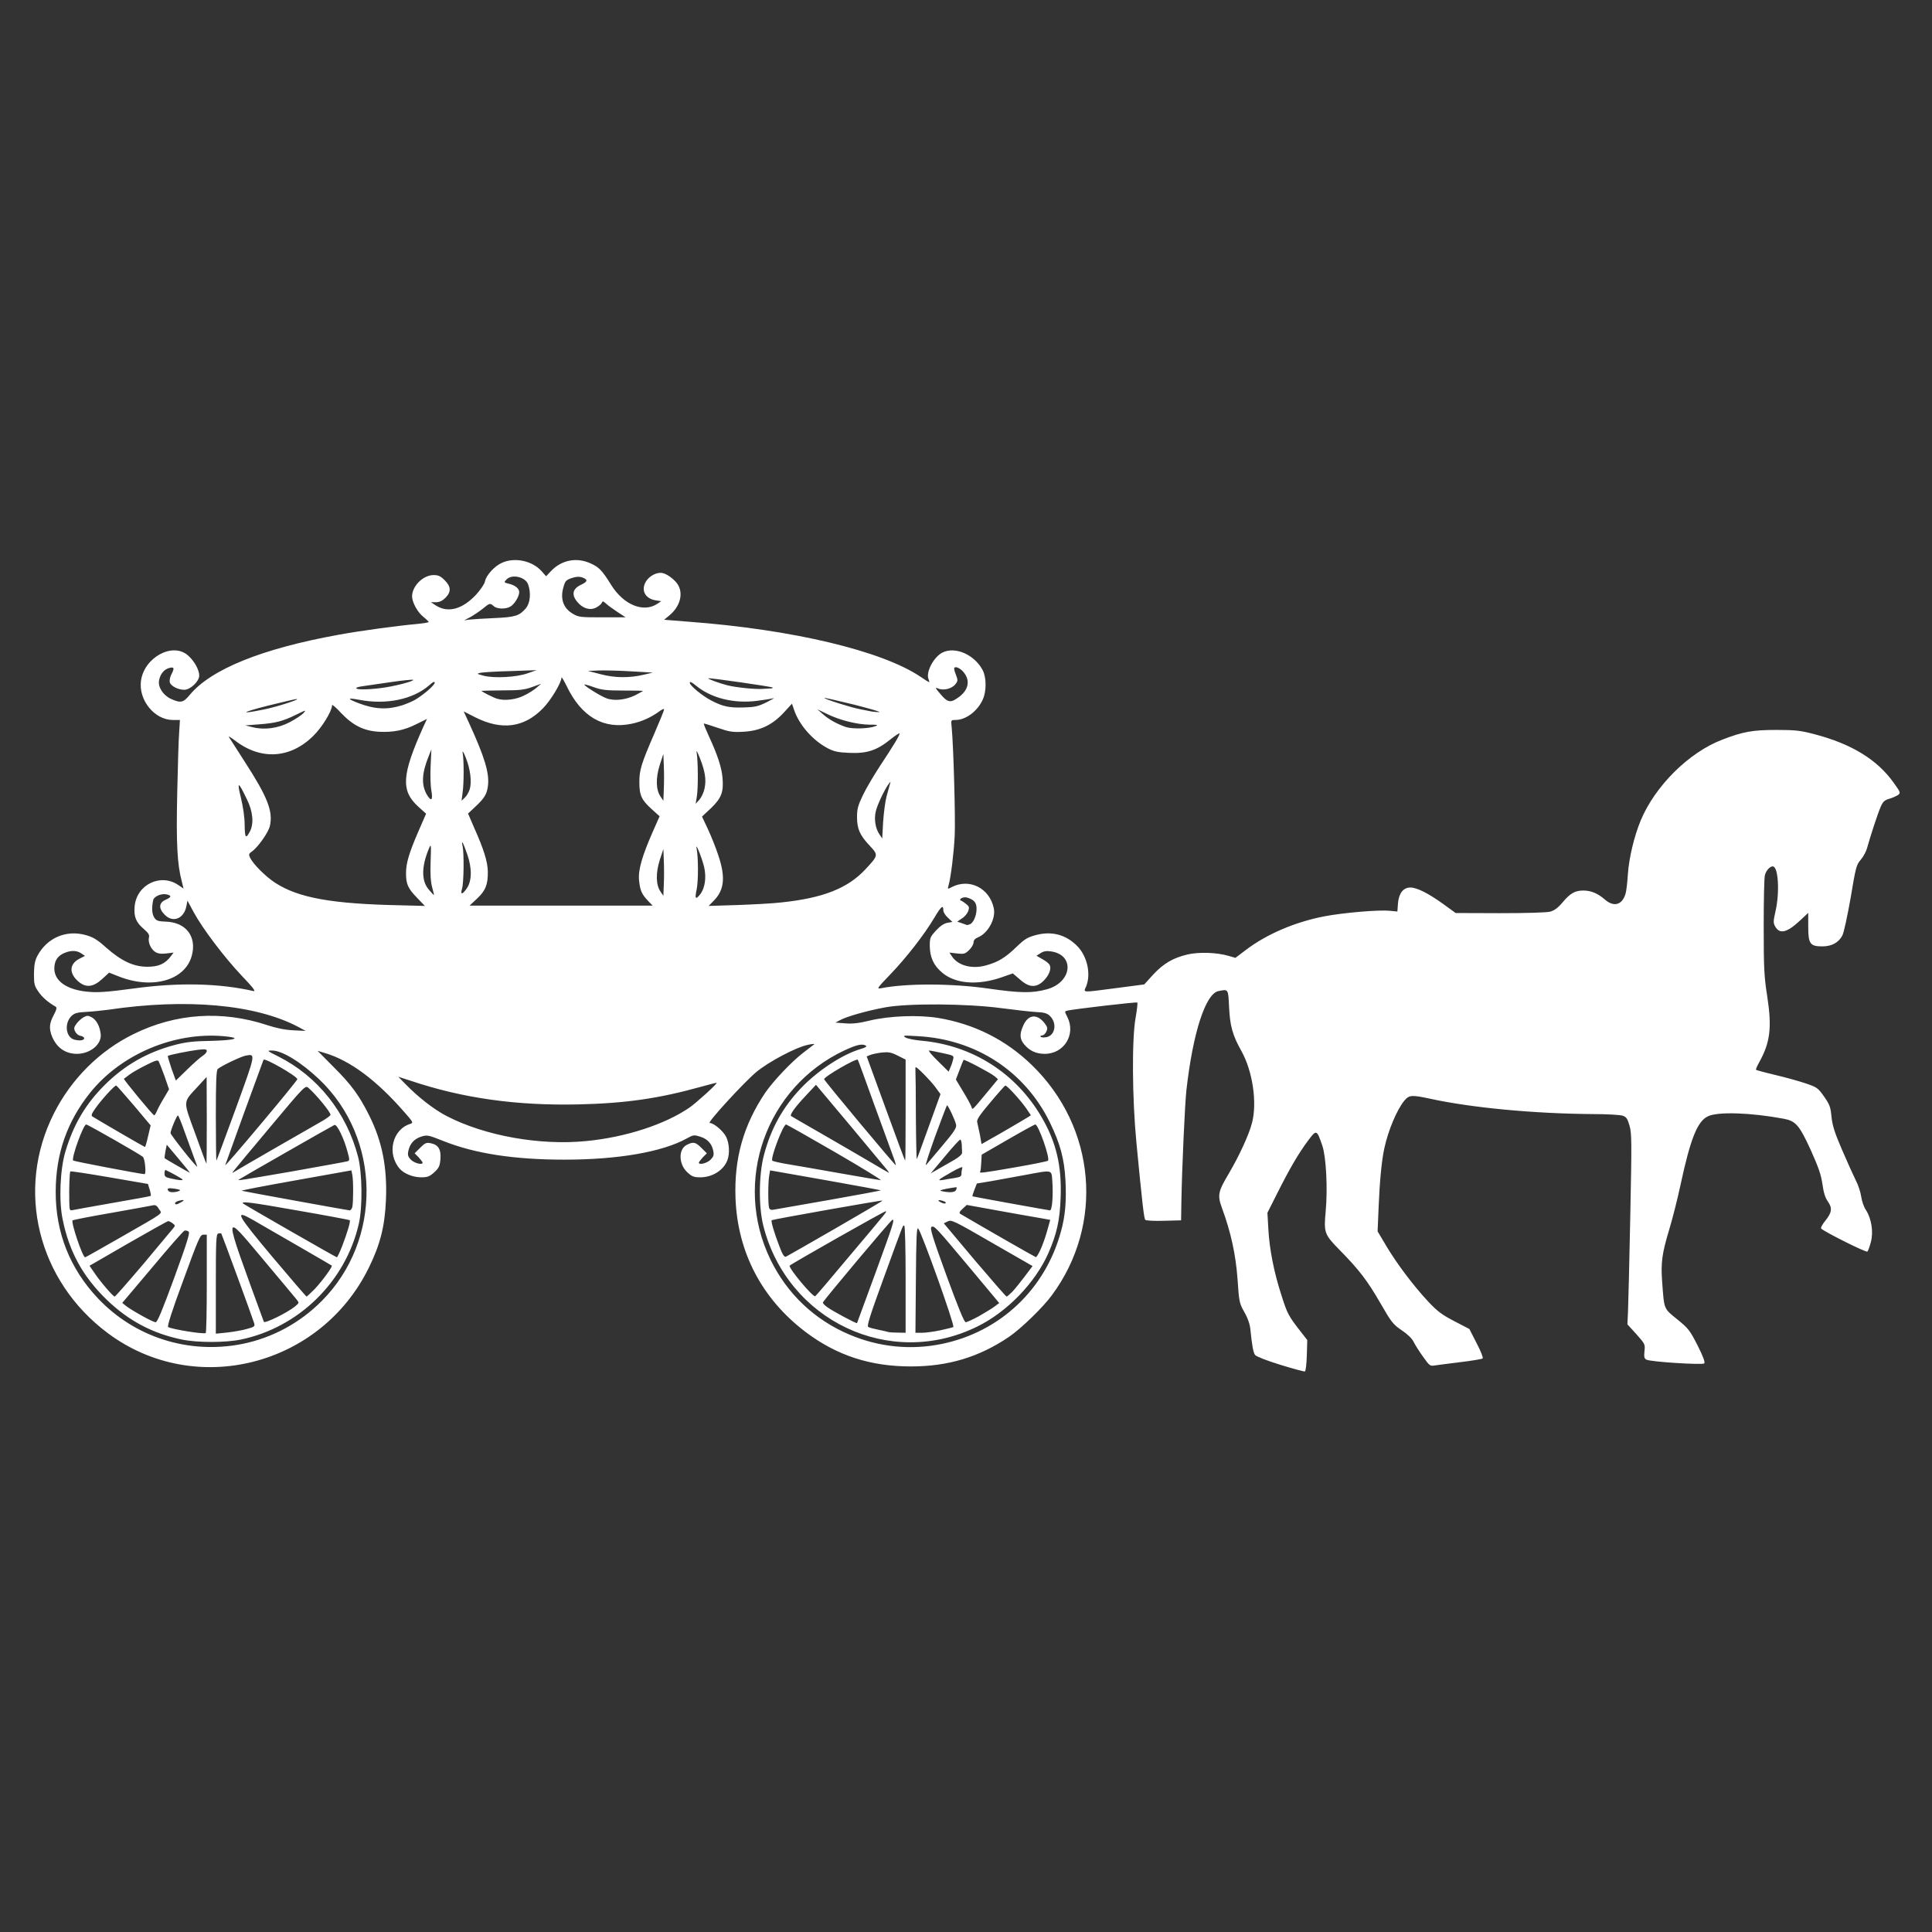 <?xml version="1.0" encoding="UTF-8"?>
<svg width="12800" height="12800" xmlns="http://www.w3.org/2000/svg" xmlns:svg="http://www.w3.org/2000/svg" preserveAspectRatio="xMidYMid meet">
 <rect width="100%" height="100%" fill="#333333" stroke="none"/>
 <g>
  <title>Layer 1</title>
  <g id="svg_1" fill="#010302">
   <path fill="#ffffff" id="svg_2" d="m8482,9042c-91,-28 -159,-55 -167,-65c-12,-17 -20,-62 -31,-170c-3,-33 -17,-74 -40,-114c-33,-59 -35,-68 -45,-219c-12,-163 -44,-310 -103,-470c-31,-86 -27,-108 47,-232c69,-118 132,-255 152,-333c35,-133 4,-343 -70,-475c-59,-105 -76,-167 -82,-291c-6,-123 -4,-120 -70,-107c-86,17 -170,276 -213,659c-10,92 -29,510 -33,735l-2,125l-114,3c-62,2 -118,-1 -123,-6c-9,-9 -20,-108 -59,-512c-28,-292 -31,-688 -5,-829c9,-52 14,-96 11,-99c-5,-5 -407,42 -461,53c-22,5 -22,5 -3,42c59,116 -21,246 -151,245c-58,-1 -98,-20 -134,-62c-31,-37 -32,-70 -6,-127c33,-74 93,-78 143,-11c17,23 19,32 9,53c-6,14 -19,25 -27,25c-9,0 -14,4 -11,8c3,5 19,7 36,4c61,-9 76,-94 25,-142c-18,-17 -38,-23 -90,-25c-36,-2 -141,-14 -233,-26c-225,-30 -614,-33 -767,-5c-119,22 -254,60 -298,84l-32,17l65,5c47,4 91,-1 160,-18c133,-32 323,-39 455,-18c240,40 449,145 622,313c424,412 480,1054 132,1524c-60,82 -205,222 -284,276c-198,134 -403,196 -650,196c-268,0 -490,-72 -696,-227c-290,-219 -452,-527 -466,-886c-10,-266 53,-487 198,-702c54,-78 177,-208 254,-266c33,-25 64,-49 69,-53c4,-4 -14,-3 -40,3c-78,15 -263,113 -345,182c-84,71 -327,336 -307,336c27,0 88,52 108,90c22,43 26,113 9,157c-25,66 -99,113 -179,113c-43,0 -56,-5 -86,-33c-58,-53 -61,-153 -4,-182c43,-22 58,-19 97,20l36,36l-27,27c-14,16 -26,31 -26,35c0,17 54,4 77,-19c20,-20 24,-31 19,-57c-9,-49 -38,-81 -86,-96c-41,-13 -46,-13 -89,11c-162,90 -456,141 -811,141c-333,0 -594,-40 -804,-124c-101,-40 -106,-41 -147,-28c-46,15 -74,47 -84,96c-5,26 -2,37 19,58c23,22 76,35 76,18c0,-4 -12,-19 -26,-35l-27,-27l37,-37c31,-31 41,-36 69,-30c51,10 70,41 65,105c-4,47 -10,59 -41,88c-32,28 -44,33 -87,33c-53,0 -113,-24 -141,-56c-88,-100 -50,-261 69,-298c22,-7 20,-11 -40,-79c-183,-210 -359,-341 -524,-390l-50,-15l106,107c117,116 170,189 236,321c86,172 120,344 111,559c-7,172 -37,294 -112,447c-320,657 -1153,867 -1730,437c-466,-347 -614,-951 -357,-1458c115,-227 302,-414 527,-524c279,-138 585,-158 883,-60c64,21 118,32 175,35l82,4l-50,-27c-283,-149 -741,-190 -1259,-113c-39,5 -104,12 -144,14c-59,3 -78,8 -97,26c-51,48 -40,143 18,158c38,10 69,4 64,-12c-2,-6 -14,-12 -26,-14c-12,-2 -27,-15 -33,-28c-10,-20 -8,-29 9,-52c11,-15 32,-34 46,-42c24,-13 30,-13 55,0c31,18 52,56 59,109c9,68 -67,132 -156,133c-77,0 -134,-39 -166,-114c-21,-53 -19,-88 11,-143c20,-38 22,-50 12,-56c-49,-28 -86,-60 -113,-98c-27,-39 -30,-50 -30,-119c1,-59 6,-87 22,-118c64,-121 191,-175 321,-139c50,14 76,30 134,82c102,90 183,128 274,128c75,0 118,-19 157,-71l17,-23l-48,6c-37,4 -56,1 -75,-11c-29,-20 -48,-65 -40,-96c4,-16 -4,-29 -34,-55c-52,-44 -67,-81 -61,-149c12,-145 172,-223 290,-142l34,23l-12,-49c-30,-114 -37,-250 -30,-578c4,-179 9,-362 13,-407l5,-83l-48,0c-121,-1 -227,-132 -210,-259c21,-156 210,-258 311,-169c42,36 75,96 75,134c0,38 -59,94 -99,94c-41,0 -88,-24 -96,-49c-3,-11 1,-34 9,-50c23,-44 21,-54 -11,-46c-34,8 -61,39 -69,82c-9,45 27,100 80,124c63,28 80,25 123,-27c141,-170 477,-306 983,-398c146,-27 398,-61 523,-72c42,-4 77,-10 77,-13c0,-3 -16,-19 -36,-35c-38,-30 -73,-95 -74,-134c0,-69 73,-142 143,-142c31,0 46,7 73,34c43,43 44,77 5,117c-21,20 -39,29 -63,29l-33,0l32,21c81,52 176,26 267,-71c29,-32 56,-71 59,-88c8,-41 63,-101 112,-123c85,-39 202,-14 264,56l29,33l33,-35c71,-74 171,-93 265,-49c54,25 73,45 133,141c82,132 213,186 305,126l27,-18l-39,-6c-69,-12 -97,-68 -62,-125c23,-38 75,-64 111,-55c35,8 87,50 104,83c32,61 7,142 -60,197l-35,29l162,13c686,51 1280,192 1537,365c29,20 55,36 57,36c2,0 0,-10 -5,-23c-17,-45 35,-144 92,-173c84,-44 214,13 268,117c25,49 25,140 0,194c-35,77 -112,135 -181,135c-30,0 -30,0 -25,48c12,120 26,610 20,722c-6,115 -25,271 -41,328c-7,23 -6,24 22,9c117,-60 250,7 278,140c15,68 -37,165 -104,193c-20,8 -30,19 -30,34c0,12 -13,35 -30,51c-26,25 -34,27 -79,22l-51,-6l16,24c41,63 135,88 230,60c79,-22 127,-52 200,-123c52,-50 71,-62 127,-77c106,-28 200,-3 275,74c66,68 91,185 58,266c-18,43 -36,42 202,11l183,-24l58,-64c69,-74 131,-111 227,-134c77,-18 197,-14 274,9l45,13l70,-53c137,-104 326,-185 519,-222c124,-24 359,-44 432,-37l52,5l4,-55c6,-66 35,-104 82,-104c43,0 117,37 216,108l84,61l293,1c178,0 309,-4 333,-10c28,-8 52,-25 82,-61c51,-61 83,-79 138,-79c51,0 96,19 142,59c60,53 116,37 138,-39c5,-17 12,-75 15,-128c8,-110 41,-249 85,-356c95,-228 318,-450 539,-535c140,-54 202,-65 361,-65c125,0 159,4 250,28c246,64 417,168 527,323c45,63 46,66 28,80c-11,7 -37,19 -58,25c-33,10 -43,20 -58,56c-20,46 -70,200 -89,270c-6,23 -25,58 -42,78c-29,33 -33,48 -67,252c-21,119 -45,232 -55,250c-25,47 -70,72 -133,72c-81,0 -93,-17 -93,-131l0,-91l-60,56c-83,76 -130,86 -159,34c-13,-23 -13,-34 2,-100c29,-125 19,-298 -18,-298c-19,0 -44,27 -52,58c-5,15 -8,169 -8,342c0,280 3,332 24,465c31,204 19,302 -54,433c-14,25 -23,47 -21,50c3,2 60,18 128,34c68,16 158,41 202,56c74,25 81,30 121,87c37,53 43,69 49,133c6,58 20,104 70,220c35,81 76,172 91,202c16,30 32,79 36,108c4,30 18,70 32,90c36,56 50,144 32,211c-8,30 -18,58 -23,63c-8,8 -279,-128 -306,-152c-5,-5 7,-28 27,-52c44,-55 48,-84 17,-128c-18,-25 -28,-59 -36,-115c-9,-63 -26,-111 -77,-225c-76,-166 -100,-193 -179,-208c-220,-41 -438,-48 -503,-16c-69,33 -115,147 -180,449c-20,94 -54,229 -76,301c-48,159 -56,220 -47,344c14,188 9,177 99,250c75,61 84,72 136,174c37,73 51,112 44,119c-11,11 -355,-10 -383,-25c-14,-7 -17,-18 -13,-56c5,-46 4,-48 -54,-113l-59,-65l4,-85c2,-46 9,-330 15,-630c10,-495 10,-550 -5,-601c-13,-46 -21,-58 -45,-66c-16,-6 -107,-11 -203,-11c-388,-3 -798,-42 -1070,-101c-125,-27 -141,-26 -173,11c-50,60 -108,198 -134,319c-17,80 -30,211 -37,381l-7,167l57,96c70,118 181,265 278,369c60,64 90,87 173,130l100,52l48,94c27,51 45,97 40,101c-4,4 -69,15 -143,24c-74,9 -151,19 -171,22c-35,6 -37,4 -82,-59c-25,-35 -53,-79 -62,-98c-10,-21 -41,-51 -79,-76c-57,-39 -68,-53 -141,-180c-86,-149 -140,-220 -273,-355c-98,-100 -102,-112 -89,-253c14,-150 3,-359 -22,-434c-37,-108 -39,-109 -94,-35c-64,85 -123,187 -204,348l-66,131l6,105c7,135 37,288 87,442c39,122 46,136 128,241l43,55l-3,103c-2,57 -7,104 -13,105c-5,2 -79,-18 -163,-44zm-6877,-138c199,-40 382,-139 527,-285c402,-404 394,-1077 -17,-1468c-120,-114 -246,-191 -312,-191c-37,0 -36,1 42,40c259,130 451,371 527,663c28,107 31,334 5,446c-88,383 -399,687 -782,766c-103,21 -286,21 -389,0c-195,-40 -355,-125 -499,-264c-157,-152 -249,-318 -292,-533c-26,-123 -17,-332 19,-451c53,-176 132,-311 258,-437c133,-133 284,-219 466,-267c77,-20 126,-25 240,-27c165,-4 209,-20 83,-31c-329,-29 -680,120 -885,376c-152,191 -226,402 -227,653c-1,272 94,511 280,708c245,259 602,372 956,302zm4634,0c386,-79 686,-361 790,-745c29,-103 37,-204 30,-339c-8,-145 -35,-243 -104,-385c-166,-338 -489,-549 -873,-570c-97,-6 -105,-5 -82,9c14,8 61,17 105,21c337,30 628,215 798,510c95,164 132,320 124,529c-5,150 -26,243 -82,370c-87,196 -274,389 -471,485c-577,284 -1258,-38 -1417,-669c-32,-128 -30,-340 5,-470c46,-173 123,-312 243,-439c111,-117 276,-226 400,-262c28,-8 40,-16 32,-21c-24,-15 -60,-7 -142,31c-521,244 -742,869 -490,1387c110,226 292,399 525,497c194,82 404,103 609,61zm-4869,-400l0,-324l-23,0c-21,0 -32,27 -133,303c-76,205 -107,304 -100,309c26,15 230,48 249,40c4,-2 7,-149 7,-328zm268,300c48,-13 52,-17 46,-37c-16,-51 -214,-590 -218,-595c-3,-2 -12,-2 -21,1c-13,6 -15,48 -15,335l0,328l78,-8c42,-5 101,-15 130,-24zm4362,-329c0,-202 -4,-355 -9,-355c-11,0 1,-29 -137,349c-88,241 -112,316 -102,322c7,5 38,13 68,19c30,6 60,13 65,15c6,2 34,4 63,4l52,1l0,-355zm228,339c42,-9 82,-19 88,-22c12,-8 -211,-631 -233,-653c-10,-10 -13,62 -15,339l-3,352l43,0c24,0 78,-7 120,-16zm-4274,-158c29,-24 29,-24 10,-48c-10,-13 -107,-128 -214,-256c-280,-333 -280,-356 -2,405c5,14 156,-60 206,-101zm3846,-222c117,-320 128,-355 113,-353c-9,0 -456,533 -461,548c-2,5 12,20 30,32c37,27 191,109 196,105c1,-2 56,-151 122,-332zm-4645,30c87,-239 105,-298 94,-305c-8,-5 -19,-8 -26,-6c-7,1 -102,109 -212,241l-201,238l26,21c42,32 177,107 195,107c12,0 43,-76 124,-296zm5329,257c39,-22 86,-51 104,-64l32,-24l-191,-229c-232,-277 -240,-286 -258,-275c-11,7 7,68 99,320c78,213 118,311 128,311c8,0 47,-18 86,-39zm-5533,-348c100,-120 189,-226 197,-236c14,-16 13,-19 -4,-32c-10,-8 -23,-14 -29,-15c-5,0 -125,67 -266,148l-256,148l31,45c40,60 125,159 136,159c4,0 90,-98 191,-217zm1136,165c51,-55 118,-147 111,-153c-3,-3 -330,-192 -528,-306c-120,-68 -101,-33 137,251c120,142 221,260 224,260c3,0 28,-24 56,-52zm3539,-214c269,-319 248,-294 242,-299c-4,-4 -622,346 -636,360c-12,12 152,209 169,203c4,-2 105,-120 225,-264zm1081,234c17,-18 54,-64 82,-101l52,-69l-268,-154c-254,-147 -269,-154 -294,-142l-26,13l204,243c113,133 208,242 212,242c4,0 21,-15 38,-32zm-5910,-359c308,-177 277,-154 256,-189c-12,-21 -23,-28 -37,-25c-12,3 -135,25 -275,50c-140,24 -256,47 -260,50c-12,13 66,245 83,245c3,0 107,-59 233,-131zm1471,54c33,-86 56,-163 49,-169c-2,-2 -160,-32 -351,-65c-300,-53 -375,-63 -355,-45c10,9 615,356 621,356c3,0 20,-35 36,-77zm3268,-115c173,-100 313,-182 311,-184c-3,-4 -729,125 -734,130c-7,6 16,82 49,169c22,59 34,77 45,73c8,-4 156,-88 329,-188zm1360,136c13,-30 33,-86 43,-124l19,-68l-66,-12c-37,-6 -161,-28 -277,-49l-210,-38l-28,26c-20,18 -24,27 -15,33c151,89 495,286 501,287c4,1 19,-24 33,-55zm-6146,-305c135,-23 247,-44 249,-46c2,-1 -1,-20 -7,-41l-12,-38l-255,-44c-140,-24 -257,-42 -259,-39c-5,5 -9,109 -7,198c1,60 2,63 24,58c12,-3 132,-24 267,-48zm1584,29c7,-29 8,-177 0,-215l-6,-29l-369,66c-203,36 -364,67 -358,69c12,4 694,128 715,130c7,0 14,-9 18,-21zm3160,-48c187,-33 341,-62 342,-63c2,-2 -163,-32 -365,-68l-369,-65l-6,36c-8,46 -8,194 0,214c4,10 14,14 32,10c15,-2 180,-32 366,-64zm1478,8c3,-35 3,-93 0,-130c-6,-81 6,-78 -178,-44c-71,13 -172,31 -225,41l-97,16l-16,41c-9,23 -15,42 -13,44c2,2 494,91 513,93c7,1 13,-23 16,-61zm-5772,7c27,-15 20,-19 -17,-9c-13,4 -23,10 -23,15c0,12 11,11 40,-6zm5054,-6c-33,-13 -50,-9 -24,5c14,8 29,12 34,8c5,-3 1,-9 -10,-13zm-5069,-68c15,-6 10,-9 -24,-15c-46,-7 -57,-4 -46,13c7,12 41,13 70,2zm5149,-7c4,-9 5,-18 4,-18c-2,-1 -30,3 -63,9c-46,9 -54,13 -35,17c53,11 88,8 94,-8zm-5124,-69c0,-4 -78,-48 -112,-63c-5,-2 -8,8 -8,22c0,21 6,26 43,34c49,11 77,14 77,7zm730,-55c190,-34 352,-63 361,-66c16,-4 16,-10 2,-61c-23,-89 -70,-186 -87,-180c-13,5 -627,356 -635,363c-8,7 17,3 359,-56zm3595,-125c-176,-102 -323,-185 -327,-185c-20,0 -106,227 -91,240c5,4 53,15 108,24c55,9 210,36 345,60c135,24 254,44 265,45c11,1 -124,-82 -300,-184zm793,169c35,-6 42,-10 42,-29c0,-13 3,-30 6,-39c4,-9 -24,2 -71,29c-93,53 -100,59 -55,52c19,-4 54,-9 78,-13zm-5366,-76c-2,-29 -9,-58 -16,-64c-16,-15 -364,-214 -375,-214c-19,0 -100,224 -86,239c5,5 428,86 471,90c7,1 9,-17 6,-51zm221,-51l-78,-93l-9,43c-4,24 -7,45 -5,47c6,5 164,96 167,96c2,0 -32,-42 -75,-93zm642,-72c132,-76 268,-154 303,-174c34,-19 62,-40 62,-45c-1,-19 -93,-132 -147,-179c-20,-17 -24,-14 -249,255c-126,150 -236,282 -244,293c-15,19 -14,19 10,4c14,-9 133,-78 265,-154zm4054,148c-8,-10 -117,-141 -243,-292l-230,-274l-70,75c-66,70 -105,123 -95,132c2,2 96,56 209,121c113,65 257,149 320,186c63,38 117,68 119,69c2,0 -3,-8 -10,-17zm446,-70c30,-18 50,-36 49,-46c0,-9 -1,-33 -2,-52c-1,-19 -6,-35 -10,-35c-5,0 -51,50 -102,112l-94,112l54,-31c30,-17 78,-44 105,-60zm400,51c116,-20 214,-40 218,-44c16,-14 -63,-240 -84,-240c-5,0 -87,45 -182,100l-173,100l-3,52c-1,28 -4,55 -7,60c-8,12 6,11 231,-28zm-5440,-66c-13,-35 -41,-111 -62,-170c-21,-60 -41,-108 -44,-108c-8,0 -49,98 -49,117c0,12 167,223 177,223c1,0 -9,-28 -22,-62zm685,-518c0,-19 -214,-142 -224,-129c-1,2 -58,157 -126,344c-67,187 -125,347 -128,355c-3,8 103,-114 236,-273c133,-158 242,-292 242,-297zm4274,440c80,-95 95,-119 90,-140c-7,-32 -55,-132 -60,-127c-2,2 -38,95 -79,207c-40,112 -68,197 -60,189c7,-8 56,-66 109,-129zm-328,68c-13,-35 -70,-191 -127,-348c-56,-157 -104,-287 -106,-289c-9,-12 -223,112 -223,129c0,9 468,570 475,570c2,0 -6,-28 -19,-62zm-4546,-235l-1,-288l-57,62c-102,111 -101,88 -18,315c39,109 72,198 74,198c1,0 2,-129 2,-287zm193,-81c133,-366 132,-361 64,-348c-31,6 -159,67 -184,88c-10,8 -13,83 -13,311c0,165 2,298 4,296c2,-2 60,-158 129,-347zm4437,13l0,-335l-52,-26c-43,-22 -61,-25 -103,-21c-27,3 -62,10 -76,15l-27,11l126,345c69,190 127,346 129,346c2,0 3,-151 3,-335zm154,107l77,-213l-35,-48c-31,-42 -119,-131 -129,-131c-2,0 -3,12 -2,28c1,15 3,153 3,306c1,154 4,277 6,275c2,-2 38,-100 80,-217zm-5173,66l17,-72l-110,-131c-61,-71 -113,-131 -118,-133c-9,-4 -101,97 -140,154c-23,32 -27,45 -18,51c33,21 344,202 348,202c3,1 12,-31 21,-71zm5719,-61c47,-27 95,-56 108,-64l22,-14l-29,-43c-39,-57 -132,-158 -141,-154c-4,2 -49,52 -99,112c-71,84 -91,114 -87,130c3,12 11,49 18,83l11,63l56,-32c31,-17 94,-53 141,-81zm-2818,93c262,-25 523,-110 686,-222c45,-31 185,-158 180,-164c-2,-1 -50,11 -107,27c-277,77 -497,109 -812,116c-407,9 -763,-41 -1106,-156l-84,-27l43,44c88,91 192,172 279,217c252,130 614,195 921,165zm-2842,-200c7,-17 28,-56 47,-87l33,-56l-30,-87c-17,-47 -35,-92 -39,-99c-6,-10 -25,-4 -82,25c-41,20 -90,48 -109,62c-19,15 -37,27 -39,29c-5,3 192,242 200,242c4,1 12,-13 19,-29zm5500,-123l72,-87l-23,-20c-28,-23 -199,-113 -205,-108c-2,2 -14,32 -27,67l-24,63l48,80c27,44 51,89 55,100c7,24 0,30 104,-95zm-5197,-242c15,-9 27,-24 27,-32c0,-12 -11,-13 -57,-8c-57,7 -195,34 -201,41c-2,1 9,39 24,83l29,80l75,-73c41,-40 87,-81 103,-91zm4972,23c6,-24 3,-25 -70,-41c-41,-9 -82,-17 -89,-17c-8,0 18,31 58,70l71,70l12,-29c7,-15 15,-39 18,-53zm-5430,-469c298,-41 566,-35 794,17c18,4 -2,-23 -77,-101c-116,-123 -259,-311 -319,-422l-41,-76l-7,36c-16,85 -92,114 -146,55c-40,-41 -36,-78 9,-97c38,-17 40,-27 8,-35c-35,-9 -85,12 -91,37c-12,57 -8,97 11,122c11,15 28,20 72,21c135,4 208,100 172,228c-46,164 -267,224 -491,132l-56,-22l-47,43c-58,53 -106,58 -154,18c-66,-55 -64,-118 4,-153l37,-19l-24,-16c-29,-21 -69,-22 -113,-3c-45,19 -66,52 -66,103c0,80 78,137 207,152c73,9 141,4 318,-20zm6052,5c168,-47 185,-230 24,-251c-29,-4 -48,-1 -67,12l-27,17l38,22c21,11 43,28 48,37c15,24 -1,69 -38,106c-49,49 -97,47 -158,-8l-47,-40l-77,27c-158,54 -305,42 -392,-33c-56,-47 -80,-101 -81,-176c0,-54 3,-60 41,-102c27,-29 53,-47 75,-51l34,-6l-30,-28c-17,-15 -30,-37 -30,-47c0,-41 -14,-30 -59,46c-70,117 -184,263 -291,375c-91,95 -94,99 -61,93c168,-33 467,-32 706,2c214,31 295,32 392,5zm-512,-430c24,-9 45,-58 45,-103c0,-42 -17,-61 -65,-75c-23,-6 -58,12 -38,21c7,2 23,13 35,23c19,15 21,22 13,46c-6,16 -24,38 -42,49l-31,21l32,11c17,6 32,11 33,12c1,0 9,-2 18,-5zm-3662,-176c-60,-62 -73,-90 -73,-162c0,-67 19,-132 82,-278l51,-117l-51,-46c-117,-106 -111,-209 31,-526l26,-56l-67,33c-84,43 -157,57 -252,52c-101,-6 -172,-42 -251,-125c-32,-35 -59,-58 -59,-51c0,38 -65,145 -123,202c-151,151 -346,164 -515,36c-30,-23 -50,-35 -46,-28c4,7 52,82 107,167c150,232 187,327 165,423c-9,43 -81,144 -120,170c-19,13 -21,19 -12,39c20,43 102,125 166,167c155,101 377,141 838,150l155,4l-52,-54zm1530,20c-42,-45 -52,-68 -59,-135c-7,-68 19,-159 91,-323l45,-102l-50,-45c-69,-62 -84,-93 -84,-178c-1,-83 13,-126 100,-327c35,-81 64,-152 64,-158c0,-6 -15,0 -32,13c-53,39 -116,68 -183,82c-187,39 -333,-46 -431,-250c-19,-38 -34,-64 -34,-56c0,33 -70,150 -122,203c-125,129 -273,149 -450,60l-76,-39l35,76c102,222 136,332 126,415c-6,55 -23,84 -82,139l-50,47l40,93c64,143 90,226 91,292c1,85 -15,126 -72,179l-49,46l606,0l607,0l-31,-32zm882,11c279,-29 442,-94 559,-220c86,-92 86,-94 28,-156c-66,-70 -84,-112 -84,-190c0,-53 6,-76 39,-145c22,-46 73,-132 113,-193c86,-130 130,-202 130,-215c0,-6 -27,12 -61,39c-90,73 -156,94 -271,89c-75,-3 -103,-9 -143,-30c-100,-52 -191,-156 -224,-255l-14,-41l-54,59c-77,83 -158,121 -267,127c-72,4 -93,1 -171,-26c-49,-17 -91,-30 -92,-28c-2,2 14,41 35,87c56,121 84,206 89,274c8,93 -8,133 -76,199l-60,56l39,83c21,45 53,124 69,174c48,142 40,227 -26,296l-38,39l195,-6c107,-4 236,-11 285,-17zm-536,-54c32,-42 42,-112 26,-181c-14,-59 -59,-171 -50,-124c12,60 12,215 1,270c-14,65 -8,74 23,35zm-1776,-47c-10,-38 -13,-88 -10,-173c4,-111 3,-117 -10,-86c-52,122 -52,219 -1,276c16,19 31,35 33,35c1,0 -4,-24 -12,-52zm1535,-175l-3,-78l-24,73c-27,86 -26,164 5,209l19,28l3,-77c2,-43 2,-113 0,-155zm-1307,185c36,-50 37,-134 5,-227c-28,-81 -42,-105 -31,-54c10,48 8,243 -4,281c-12,41 1,41 30,0zm-1435,-380c27,-52 20,-131 -20,-212c-58,-121 -68,-124 -40,-11c15,62 25,132 25,182c1,86 8,93 35,41zm4218,-233c9,-33 19,-69 22,-80c6,-20 6,-20 -9,0c-28,38 -76,140 -85,182c-12,50 -2,112 24,150l19,28l6,-110c4,-60 14,-137 23,-170zm-1206,-52c12,-57 4,-112 -32,-203c-19,-46 -24,-55 -20,-30c9,57 10,231 1,285l-8,50l25,-27c13,-15 29,-49 34,-75zm-1810,15c-6,-29 -8,-102 -5,-163l5,-110l-19,48c-46,114 -48,190 -9,255c28,45 39,33 28,-30zm253,-6c16,-49 6,-135 -25,-212c-14,-36 -24,-51 -21,-34c9,48 9,203 0,264l-7,55l20,-19c12,-10 26,-34 33,-54zm1287,-159l-3,-78l-24,73c-27,86 -26,164 5,209l19,28l3,-77c2,-43 2,-113 0,-155zm-2479,-288c38,-20 79,-47 91,-60c21,-23 18,-22 -46,9c-90,45 -140,57 -249,65l-90,7l45,11c79,21 171,9 249,-32zm3881,26c21,-8 14,-10 -41,-10c-82,-1 -197,-30 -280,-71l-64,-31l35,31c40,36 96,67 155,87c44,14 153,11 195,-6zm-4049,-111c87,-18 242,-68 214,-69c-5,0 -89,19 -185,43c-183,46 -200,61 -29,26zm3910,-31c-107,-26 -197,-47 -199,-45c-5,6 177,64 238,75c30,6 64,13 75,15c11,2 34,4 50,4c17,0 -58,-22 -164,-49zm-2997,4c27,-9 66,-25 85,-36c56,-33 131,-97 131,-114c0,-10 -11,-6 -35,16c-108,95 -287,132 -467,97c-80,-15 -80,-7 1,24c107,40 188,43 285,13zm2416,-21c36,-18 56,-30 45,-26c-11,3 -59,11 -108,17c-154,20 -303,-17 -404,-99c-30,-25 -43,-31 -43,-20c0,18 85,88 144,118c75,39 118,48 211,45c78,-2 99,-7 155,-35zm1269,-31c65,-46 80,-106 41,-160c-20,-29 -56,-49 -67,-37c-4,3 1,24 10,46c14,37 14,41 -4,64c-24,30 -80,43 -115,27c-21,-9 -18,-3 18,39c47,55 66,58 117,21zm-2873,-15c27,-13 63,-36 79,-50l30,-26l-60,22c-50,18 -82,22 -197,22c-76,1 -138,2 -138,3c0,5 76,44 103,52c49,16 129,6 183,-23zm733,0c28,-15 51,-27 51,-29c0,-1 -60,-2 -132,-2c-111,0 -143,-4 -193,-22c-33,-12 -61,-20 -63,-18c-7,6 105,76 145,91c52,20 129,11 192,-20zm-1689,-47c86,-10 226,-46 217,-55c-3,-3 -72,4 -154,16c-81,12 -165,24 -185,27c-21,3 -38,8 -38,12c0,11 72,11 160,0zm2589,2c8,-1 12,-3 10,-6c-6,-6 -422,-66 -426,-61c-4,4 70,32 125,46c58,15 188,28 237,24c22,-1 46,-3 54,-3zm-1614,-100l60,-21l-170,6c-93,2 -183,8 -200,11c-29,7 -28,7 20,20c71,18 216,10 290,-16zm775,8l55,-13l-140,-8c-77,-5 -174,-7 -215,-6l-75,3l85,22c94,25 192,26 290,2zm-996,-374c140,-6 167,-15 210,-65c29,-35 35,-101 15,-158c-17,-50 -109,-71 -144,-32c-17,18 -16,19 11,26c45,10 74,32 74,57c0,29 -33,83 -61,97c-31,17 -87,15 -108,-4c-24,-22 -27,-21 -74,18c-23,18 -60,43 -82,55l-40,21l35,-5c19,-2 93,-7 164,-10zm816,-41c-30,-20 -65,-45 -76,-56c-18,-16 -22,-17 -27,-4c-3,8 -20,22 -37,31c-40,21 -89,7 -125,-37c-40,-47 -32,-87 23,-113c47,-22 49,-35 8,-50c-19,-6 -39,-5 -69,5c-39,14 -43,19 -56,67c-19,73 2,132 62,168c40,24 50,25 197,25l155,0l-55,-36z"/>
  </g>
 </g>
</svg>